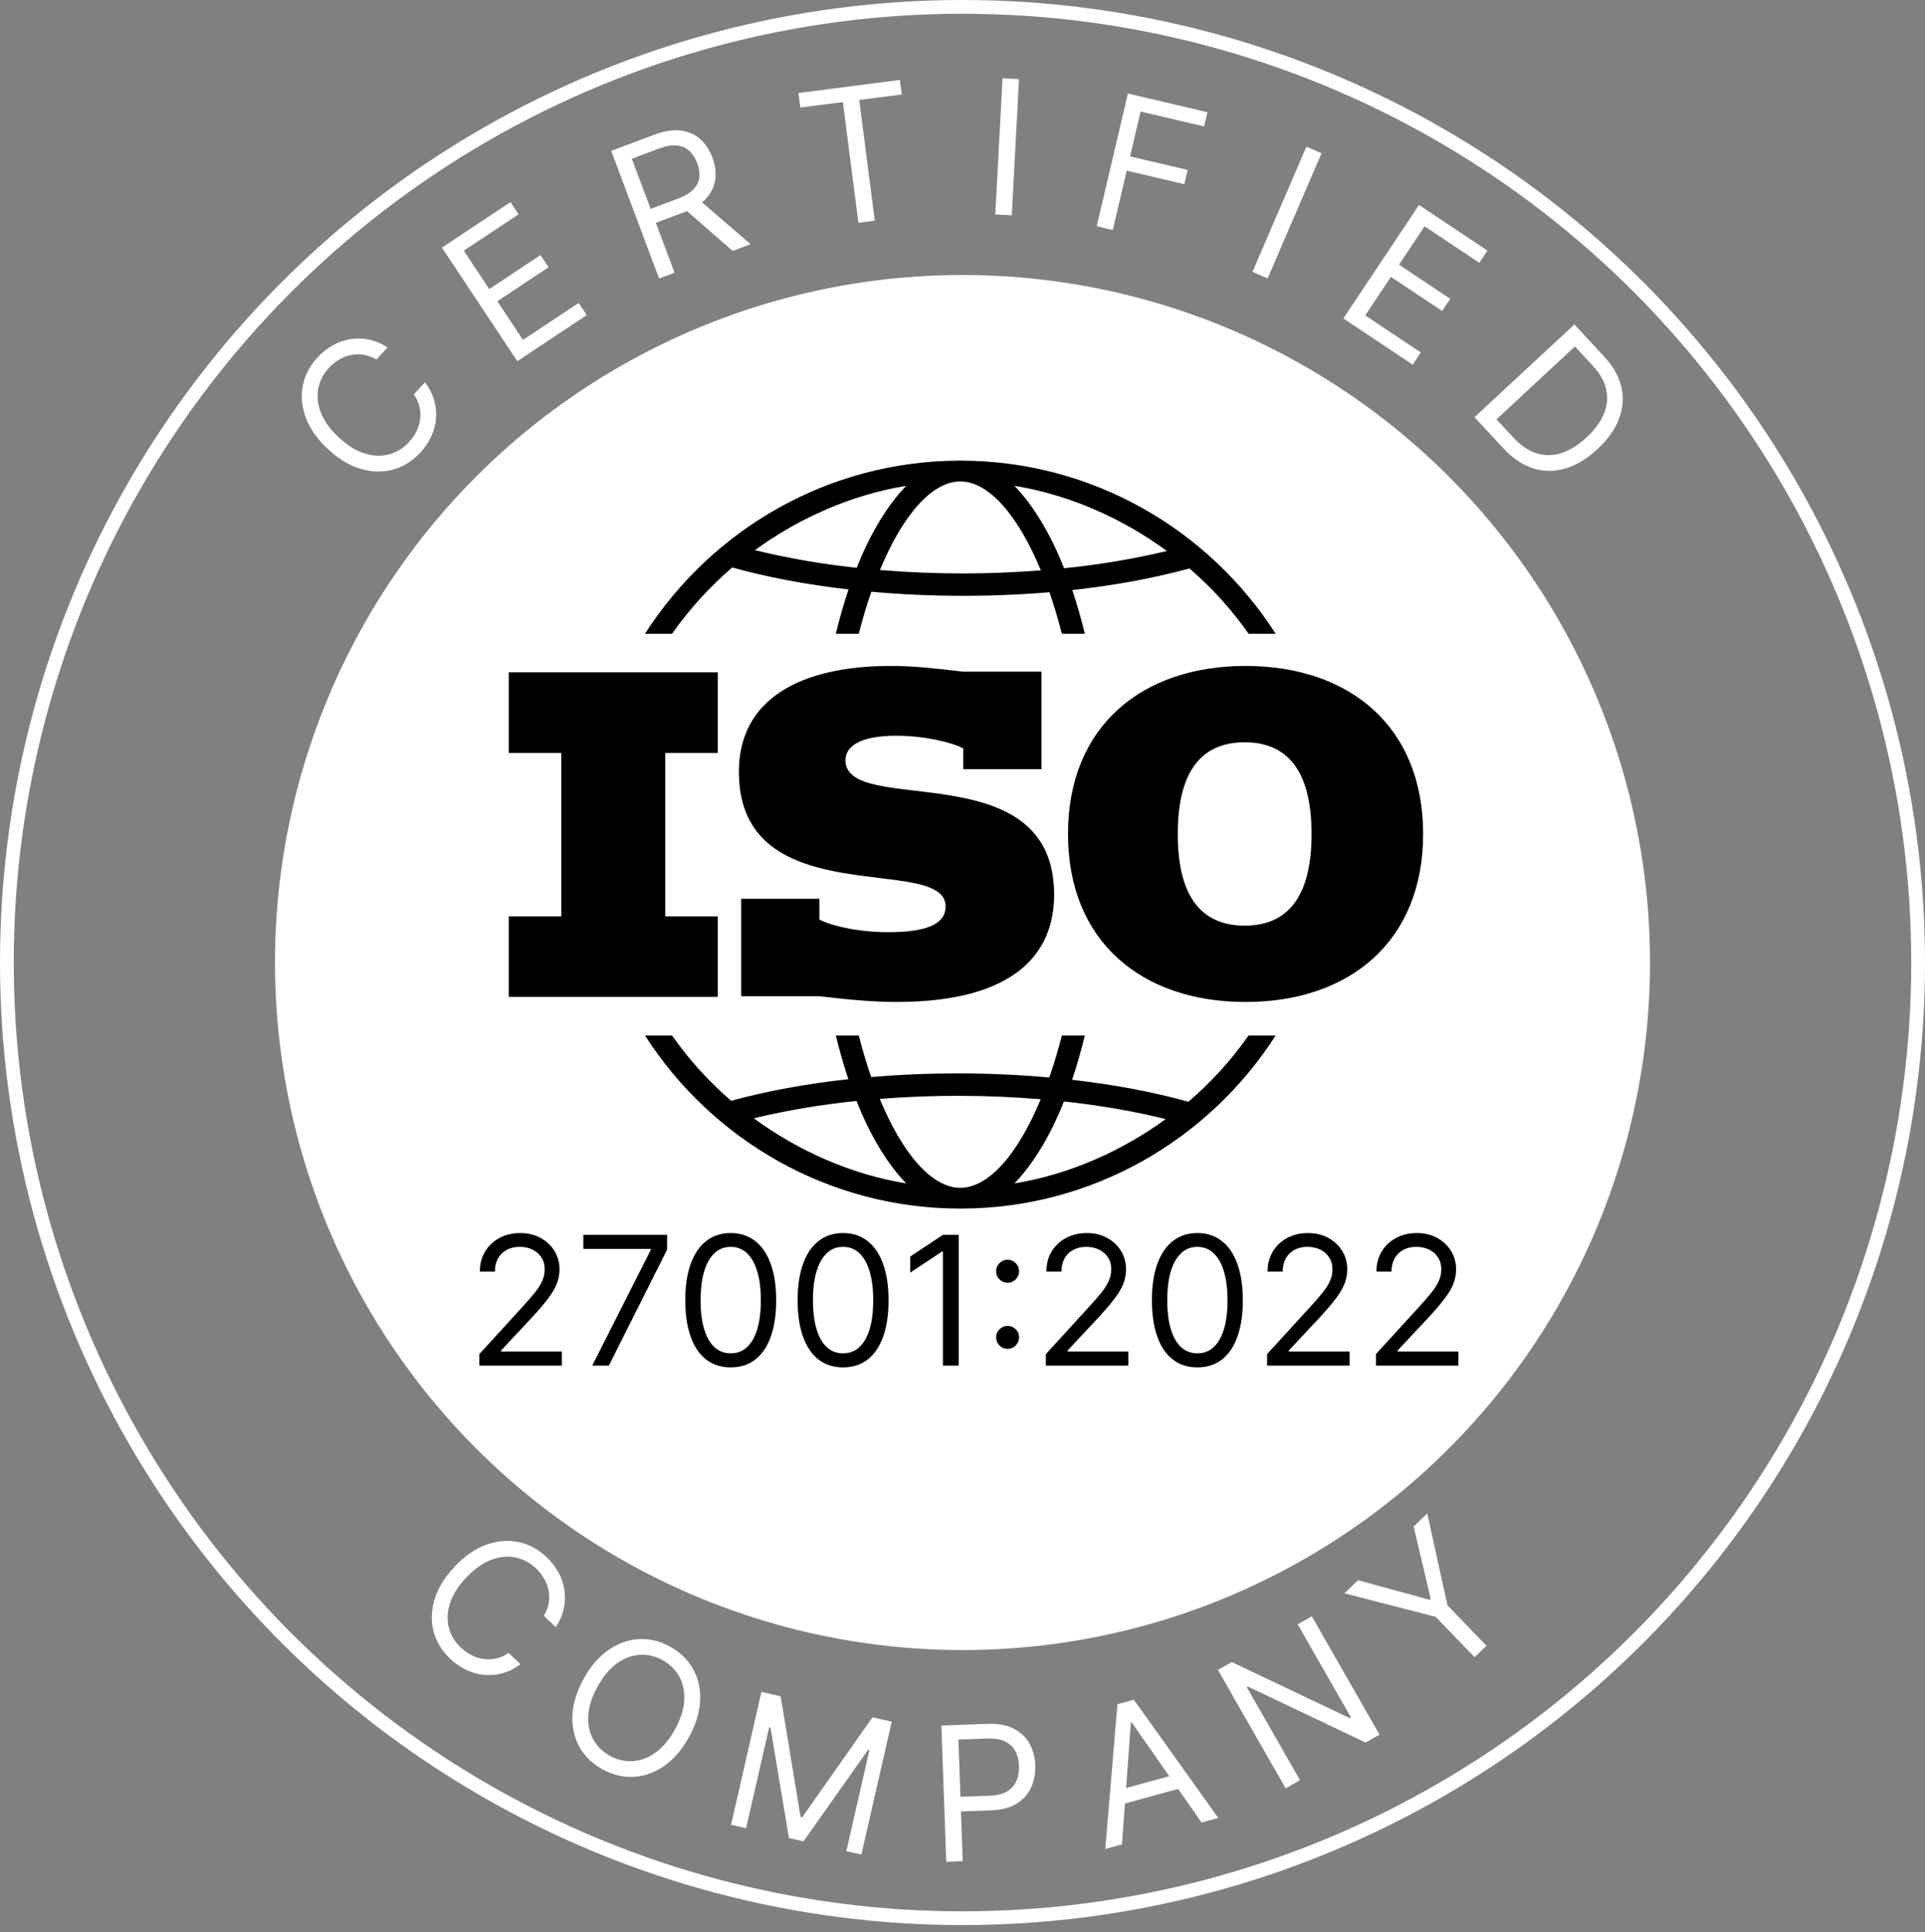<svg xmlns="http://www.w3.org/2000/svg" width="280" height="281" viewBox="0 0 280 281" fill="none"><rect x="0" y="0" width="280" height="281" fill="#808080" stroke="none"/><circle cx="140" cy="140" r="100" fill="white"></circle><path d="M56.377 50.538L54.741 52.296C54.139 51.929 53.525 51.697 52.901 51.601C52.28 51.5 51.669 51.513 51.066 51.639C50.462 51.757 49.888 51.976 49.342 52.297C48.796 52.618 48.299 53.02 47.85 53.502C47.032 54.38 46.513 55.383 46.293 56.51C46.077 57.633 46.206 58.806 46.679 60.032C47.157 61.253 48.024 62.448 49.281 63.618C50.538 64.788 51.792 65.568 53.044 65.957C54.3 66.342 55.48 66.386 56.584 66.091C57.693 65.791 58.656 65.201 59.474 64.323C59.923 63.841 60.288 63.316 60.569 62.749C60.85 62.181 61.03 61.595 61.109 60.989C61.187 60.374 61.154 59.761 61.009 59.15C60.863 58.529 60.588 57.934 60.184 57.363L61.821 55.605C62.439 56.428 62.879 57.287 63.139 58.183C63.4 59.078 63.493 59.976 63.421 60.879C63.343 61.777 63.109 62.649 62.719 63.494C62.334 64.335 61.8 65.121 61.118 65.853C59.966 67.091 58.639 67.911 57.136 68.312C55.634 68.713 54.068 68.67 52.438 68.185C50.809 67.7 49.228 66.745 47.697 65.319C46.166 63.894 45.101 62.386 44.5 60.795C43.9 59.204 43.746 57.645 44.038 56.118C44.331 54.591 45.053 53.209 46.206 51.971C46.888 51.238 47.634 50.65 48.445 50.205C49.26 49.756 50.115 49.462 51.01 49.325C51.901 49.184 52.801 49.211 53.713 49.407C54.619 49.598 55.508 49.975 56.377 50.538ZM75.242 52.539L64.279 36.013L74.253 29.396L75.431 31.172L67.458 36.461L71.162 42.044L78.618 37.098L79.796 38.873L72.34 43.82L76.066 49.436L84.168 44.062L85.345 45.837L75.242 52.539ZM95.869 40.509L88.905 21.94L95.179 19.587C96.63 19.043 97.914 18.844 99.03 18.99C100.145 19.131 101.087 19.546 101.856 20.237C102.625 20.927 103.215 21.82 103.625 22.914C104.036 24.008 104.176 25.062 104.046 26.076C103.916 27.09 103.479 28.012 102.736 28.843C101.99 29.667 100.898 30.349 99.459 30.889L94.382 32.793L93.62 30.762L98.625 28.885C99.617 28.513 100.36 28.069 100.856 27.552C101.357 27.033 101.644 26.456 101.717 25.822C101.793 25.18 101.692 24.487 101.413 23.744C101.134 23 100.751 22.402 100.265 21.951C99.778 21.499 99.173 21.236 98.449 21.163C97.723 21.084 96.858 21.232 95.855 21.609L91.902 23.091L98.118 39.666L95.869 40.509ZM101.481 28.889L109.179 35.517L106.568 36.496L98.942 29.841L101.481 28.889ZM116.413 15.643L116.14 13.53L130.892 11.629L131.165 13.742L124.98 14.539L127.242 32.095L124.86 32.402L122.598 14.846L116.413 15.643ZM148.219 11.511L147.166 31.315L144.767 31.188L145.821 11.384L148.219 11.511ZM159.523 32.909L164.056 13.602L175.633 16.32L175.146 18.394L165.907 16.225L164.375 22.749L172.747 24.714L172.26 26.788L163.888 24.823L161.861 33.458L159.523 32.909ZM192.227 22.282L184.383 40.497L182.177 39.547L190.021 21.333L192.227 22.282ZM195.399 46.318L206.397 29.815L216.357 36.453L215.175 38.226L207.214 32.92L203.498 38.496L210.944 43.458L209.762 45.231L202.317 40.269L198.579 45.877L206.669 51.269L205.488 53.042L195.399 46.318ZM218.635 65.169L214.471 60.684L229.004 47.19L233.353 51.874C234.662 53.283 235.491 54.76 235.84 56.303C236.194 57.842 236.078 59.382 235.491 60.922C234.908 62.458 233.865 63.925 232.361 65.322C230.847 66.727 229.293 67.668 227.699 68.143C226.111 68.614 224.544 68.606 223 68.12C221.46 67.629 220.005 66.645 218.635 65.169ZM217.666 60.995L220.091 63.606C221.206 64.808 222.363 65.588 223.56 65.948C224.757 66.307 225.964 66.284 227.181 65.876C228.397 65.469 229.597 64.717 230.779 63.618C231.953 62.529 232.785 61.4 233.276 60.23C233.771 59.056 233.893 57.878 233.64 56.694C233.391 55.507 232.74 54.345 231.686 53.21L229.077 50.4L217.666 60.995Z" fill="white"></path><circle cx="140" cy="140" r="139" stroke="white" stroke-width="2"></circle><path d="M147.551 172.126C150.14 169.487 152.757 165.296 154.752 160.203C160.024 160.778 165.03 161.64 169.561 162.773C163.243 167.376 155.571 170.827 147.551 172.126ZM139.682 172.766C135.569 172.766 131.31 167.907 127.965 159.831C135.759 159.218 143.589 159.236 151.38 159.885C148.035 167.926 143.791 172.766 139.682 172.766ZM109.637 162.648C114.56 161.48 119.555 160.641 124.589 160.137C126.588 165.265 129.217 169.478 131.816 172.126C123.724 170.817 115.992 167.32 109.637 162.648ZM181.618 150.607C179.114 154.176 176.171 157.416 172.858 160.25C167.775 158.829 162.038 157.752 155.945 157.058C156.626 155.019 157.248 152.858 157.797 150.607H154.459C153.897 152.783 153.285 154.832 152.626 156.718C148.21 156.324 143.778 156.127 139.345 156.128C135.032 156.128 130.801 156.306 126.713 156.652C126.028 154.663 125.427 152.646 124.911 150.607H121.57C122.116 152.824 122.722 154.957 123.396 156.971C117.285 157.633 111.542 158.688 106.346 160.109C103.098 157.31 100.21 154.118 97.749 150.607H93.814C103.517 165.74 120.452 175.789 139.682 175.789C158.915 175.789 175.853 165.74 185.553 150.607H181.618ZM154.777 82.651C152.773 77.527 150.149 73.314 147.548 70.663C155.639 71.975 163.371 75.469 169.726 80.144C164.805 81.313 159.811 82.151 154.777 82.651ZM140.019 83.407C135.941 83.407 131.906 83.232 127.984 82.907C131.328 74.866 135.572 70.026 139.682 70.026C143.798 70.026 148.054 74.885 151.402 82.961C147.615 83.255 143.818 83.404 140.019 83.407ZM124.614 82.586C119.625 82.063 114.677 81.207 109.803 80.022C116.123 75.413 123.796 71.962 131.816 70.666C129.227 73.302 126.607 77.496 124.614 82.586ZM139.682 67C120.452 67 103.517 77.049 93.814 92.182H97.749C100.255 88.615 103.198 85.375 106.508 82.539C111.592 83.96 117.329 85.037 123.421 85.734C122.716 87.857 122.098 90.008 121.57 92.182H124.911C125.467 90.009 126.079 87.957 126.741 86.071C135.361 86.835 144.03 86.859 152.654 86.14C153.3 88.007 153.903 90.034 154.456 92.182H157.797C157.275 90.039 156.666 87.918 155.973 85.824C162.082 85.156 167.825 84.1 173.018 82.683C176.268 85.479 179.157 88.671 181.618 92.182H185.553C175.853 77.049 158.915 67 139.682 67ZM129.23 135.586C135.141 135.586 137.543 134.246 137.543 131.842C137.543 124.035 107.473 133.132 107.473 112.262C107.473 101.657 116.454 96.86 129.561 96.86C132.743 96.86 135.922 97.194 140.107 97.694H151.486V111.871H140.107V108.855C138.433 107.965 134.473 107.012 130.345 107.012C125.042 107.012 122.981 108.577 122.981 110.588C122.981 118.898 153.328 109.358 153.328 130.118C153.328 138.712 147.579 145.738 130.345 145.738C127.163 145.738 123.375 145.407 119.19 144.901H107.807V130.73H119.19V133.744C120.861 134.637 124.767 135.586 129.23 135.586ZM74 133.285H81.641V109.511H74V97.791H104.404V109.511H96.759V133.285H104.404V144.998H74V133.285ZM181.043 134.634C175.088 134.634 171.31 130.842 171.31 121.299C171.31 111.759 175.088 107.965 181.043 107.965C186.989 107.965 190.771 111.759 190.771 121.299C190.771 130.842 186.989 134.634 181.043 134.634ZM181.174 96.86C166.11 96.86 155.346 105.62 155.346 121.299C155.346 136.979 166.11 145.738 181.174 145.738C196.233 145.738 207 136.979 207 121.299C207 105.62 196.233 96.86 181.174 96.86Z" fill="black"></path><path d="M69.72 198.625V196.954L75.998 190.082C76.734 189.277 77.341 188.577 77.818 187.983C78.294 187.383 78.647 186.819 78.876 186.293C79.112 185.761 79.229 185.204 79.229 184.622C79.229 183.953 79.068 183.374 78.746 182.885C78.431 182.396 77.997 182.018 77.446 181.752C76.895 181.486 76.276 181.353 75.589 181.353C74.859 181.353 74.221 181.505 73.676 181.808C73.138 182.105 72.72 182.523 72.423 183.062C72.132 183.6 71.986 184.232 71.986 184.956H69.795C69.795 183.842 70.052 182.863 70.565 182.022C71.079 181.18 71.779 180.523 72.664 180.053C73.555 179.582 74.555 179.347 75.663 179.347C76.778 179.347 77.765 179.582 78.626 180.053C79.486 180.523 80.161 181.158 80.65 181.957C81.139 182.755 81.384 183.644 81.384 184.622C81.384 185.321 81.257 186.005 81.003 186.674C80.755 187.336 80.322 188.076 79.703 188.893C79.09 189.704 78.239 190.695 77.149 191.865L72.878 196.433V196.582H81.718V198.625H69.72ZM86.147 198.625L94.653 181.799V181.65H84.847V179.607H97.031V181.762L88.562 198.625H86.147ZM106.287 198.885C104.887 198.885 103.696 198.504 102.711 197.743C101.727 196.975 100.975 195.864 100.455 194.409C99.935 192.948 99.675 191.184 99.675 189.116C99.675 187.061 99.935 185.306 100.455 183.851C100.981 182.39 101.736 181.276 102.721 180.508C103.711 179.734 104.9 179.347 106.287 179.347C107.673 179.347 108.859 179.734 109.843 180.508C110.834 181.276 111.589 182.39 112.109 183.851C112.635 185.306 112.898 187.061 112.898 189.116C112.898 191.184 112.638 192.948 112.118 194.409C111.598 195.864 110.846 196.975 109.862 197.743C108.877 198.504 107.686 198.885 106.287 198.885ZM106.287 196.842C107.673 196.842 108.75 196.173 109.518 194.836C110.286 193.499 110.67 191.592 110.67 189.116C110.67 187.469 110.493 186.067 110.14 184.91C109.794 183.752 109.292 182.87 108.636 182.263C107.986 181.656 107.203 181.353 106.287 181.353C104.912 181.353 103.838 182.031 103.064 183.387C102.29 184.736 101.904 186.646 101.904 189.116C101.904 190.763 102.077 192.162 102.424 193.313C102.77 194.465 103.269 195.341 103.919 195.941C104.575 196.542 105.364 196.842 106.287 196.842ZM122.63 198.885C121.231 198.885 120.039 198.504 119.055 197.743C118.071 196.975 117.318 195.864 116.798 194.409C116.278 192.948 116.018 191.184 116.018 189.116C116.018 187.061 116.278 185.306 116.798 183.851C117.325 182.39 118.08 181.276 119.064 180.508C120.055 179.734 121.243 179.347 122.63 179.347C124.017 179.347 125.202 179.734 126.187 180.508C127.177 181.276 127.932 182.39 128.452 183.851C128.979 185.306 129.242 187.061 129.242 189.116C129.242 191.184 128.982 192.948 128.462 194.409C127.942 195.864 127.189 196.975 126.205 197.743C125.221 198.504 124.029 198.885 122.63 198.885ZM122.63 196.842C124.017 196.842 125.094 196.173 125.861 194.836C126.629 193.499 127.013 191.592 127.013 189.116C127.013 187.469 126.837 186.067 126.484 184.91C126.137 183.752 125.636 182.87 124.979 182.263C124.329 181.656 123.546 181.353 122.63 181.353C121.256 181.353 120.182 182.031 119.408 183.387C118.634 184.736 118.247 186.646 118.247 189.116C118.247 190.763 118.42 192.162 118.767 193.313C119.114 194.465 119.612 195.341 120.262 195.941C120.918 196.542 121.708 196.842 122.63 196.842ZM139.456 179.607V198.625H137.153V182.022H137.042L132.399 185.105V182.764L137.153 179.607H139.456ZM146.56 196.192C146.102 196.192 145.709 196.028 145.381 195.7C145.053 195.372 144.889 194.979 144.889 194.521C144.889 194.062 145.053 193.669 145.381 193.341C145.709 193.013 146.102 192.849 146.56 192.849C147.018 192.849 147.411 193.013 147.739 193.341C148.068 193.669 148.232 194.062 148.232 194.521C148.232 194.824 148.154 195.102 147.999 195.356C147.851 195.61 147.65 195.814 147.396 195.969C147.148 196.118 146.87 196.192 146.56 196.192ZM146.56 186.572C146.102 186.572 145.709 186.408 145.381 186.08C145.053 185.751 144.889 185.358 144.889 184.9C144.889 184.442 145.053 184.049 145.381 183.721C145.709 183.393 146.102 183.229 146.56 183.229C147.018 183.229 147.411 183.393 147.739 183.721C148.068 184.049 148.232 184.442 148.232 184.9C148.232 185.204 148.154 185.482 147.999 185.736C147.851 185.99 147.65 186.194 147.396 186.349C147.148 186.497 146.87 186.572 146.56 186.572ZM152.127 198.625V196.954L158.404 190.082C159.141 189.277 159.748 188.577 160.225 187.983C160.701 187.383 161.054 186.819 161.283 186.293C161.518 185.761 161.636 185.204 161.636 184.622C161.636 183.953 161.475 183.374 161.153 182.885C160.837 182.396 160.404 182.018 159.853 181.752C159.302 181.486 158.683 181.353 157.996 181.353C157.265 181.353 156.628 181.505 156.083 181.808C155.544 182.105 155.126 182.523 154.829 183.062C154.538 183.6 154.393 184.232 154.393 184.956H152.201C152.201 183.842 152.458 182.863 152.972 182.022C153.486 181.18 154.185 180.523 155.071 180.053C155.962 179.582 156.962 179.347 158.07 179.347C159.184 179.347 160.172 179.582 161.032 180.053C161.893 180.523 162.568 181.158 163.057 181.957C163.546 182.755 163.79 183.644 163.79 184.622C163.79 185.321 163.663 186.005 163.41 186.674C163.162 187.336 162.729 188.076 162.11 188.893C161.497 189.704 160.645 190.695 159.556 191.865L155.284 196.433V196.582H164.125V198.625H152.127ZM174.163 198.885C172.764 198.885 171.572 198.504 170.588 197.743C169.603 196.975 168.851 195.864 168.331 194.409C167.811 192.948 167.551 191.184 167.551 189.116C167.551 187.061 167.811 185.306 168.331 183.851C168.857 182.39 169.613 181.276 170.597 180.508C171.588 179.734 172.776 179.347 174.163 179.347C175.55 179.347 176.735 179.734 177.719 180.508C178.71 181.276 179.465 182.39 179.985 183.851C180.511 185.306 180.775 187.061 180.775 189.116C180.775 191.184 180.515 192.948 179.994 194.409C179.474 195.864 178.722 196.975 177.738 197.743C176.754 198.504 175.562 198.885 174.163 198.885ZM174.163 196.842C175.55 196.842 176.627 196.173 177.394 194.836C178.162 193.499 178.546 191.592 178.546 189.116C178.546 187.469 178.369 186.067 178.017 184.91C177.67 183.752 177.168 182.87 176.512 182.263C175.862 181.656 175.079 181.353 174.163 181.353C172.789 181.353 171.714 182.031 170.941 183.387C170.167 184.736 169.78 186.646 169.78 189.116C169.78 190.763 169.953 192.162 170.3 193.313C170.647 194.465 171.145 195.341 171.795 195.941C172.451 196.542 173.24 196.842 174.163 196.842ZM184.303 198.625V196.954L190.581 190.082C191.317 189.277 191.924 188.577 192.401 187.983C192.877 187.383 193.23 186.819 193.459 186.293C193.695 185.761 193.812 185.204 193.812 184.622C193.812 183.953 193.651 183.374 193.329 182.885C193.014 182.396 192.58 182.018 192.029 181.752C191.478 181.486 190.859 181.353 190.172 181.353C189.442 181.353 188.804 181.505 188.259 181.808C187.72 182.105 187.303 182.523 187.005 183.062C186.715 183.6 186.569 184.232 186.569 184.956H184.378C184.378 183.842 184.634 182.863 185.148 182.022C185.662 181.18 186.362 180.523 187.247 180.053C188.138 179.582 189.138 179.347 190.246 179.347C191.361 179.347 192.348 179.582 193.209 180.053C194.069 180.523 194.744 181.158 195.233 181.957C195.722 182.755 195.967 183.644 195.967 184.622C195.967 185.321 195.84 186.005 195.586 186.674C195.338 187.336 194.905 188.076 194.286 188.893C193.673 189.704 192.822 190.695 191.732 191.865L187.46 196.433V196.582H196.301V198.625H184.303ZM200.136 198.625V196.954L206.413 190.082C207.15 189.277 207.757 188.577 208.233 187.983C208.71 187.383 209.063 186.819 209.292 186.293C209.527 185.761 209.645 185.204 209.645 184.622C209.645 183.953 209.484 183.374 209.162 182.885C208.846 182.396 208.413 182.018 207.862 181.752C207.311 181.486 206.692 181.353 206.005 181.353C205.274 181.353 204.637 181.505 204.092 181.808C203.553 182.105 203.135 182.523 202.838 183.062C202.547 183.6 202.402 184.232 202.402 184.956H200.21C200.21 183.842 200.467 182.863 200.981 182.022C201.495 181.18 202.194 180.523 203.08 180.053C203.971 179.582 204.971 179.347 206.079 179.347C207.193 179.347 208.181 179.582 209.041 180.053C209.902 180.523 210.577 181.158 211.066 181.957C211.555 182.755 211.799 183.644 211.799 184.622C211.799 185.321 211.672 186.005 211.418 186.674C211.171 187.336 210.738 188.076 210.118 188.893C209.506 189.704 208.654 190.695 207.565 191.865L203.293 196.433V196.582H212.134V198.625H200.136Z" fill="black"></path><path d="M80.84 236.668L79.097 235.016C79.47 234.417 79.707 233.805 79.809 233.181C79.916 232.562 79.909 231.95 79.788 231.346C79.676 230.742 79.462 230.165 79.146 229.617C78.83 229.068 78.433 228.567 77.956 228.114C77.085 227.288 76.086 226.759 74.962 226.529C73.841 226.303 72.666 226.42 71.436 226.882C70.211 227.348 69.008 228.205 67.826 229.451C66.644 230.697 65.853 231.944 65.453 233.192C65.056 234.444 65.001 235.624 65.286 236.731C65.576 237.842 66.156 238.81 67.027 239.637C67.505 240.09 68.026 240.46 68.591 240.746C69.156 241.032 69.74 241.218 70.346 241.302C70.96 241.387 71.573 241.359 72.186 241.219C72.808 241.08 73.406 240.81 73.98 240.412L75.722 242.064C74.894 242.675 74.031 243.107 73.133 243.359C72.236 243.611 71.336 243.696 70.434 243.615C69.537 243.529 68.667 243.288 67.826 242.89C66.989 242.496 66.207 241.955 65.481 241.267C64.254 240.103 63.447 238.768 63.06 237.262C62.673 235.756 62.73 234.191 63.23 232.566C63.731 230.94 64.701 229.369 66.14 227.851C67.579 226.334 69.097 225.282 70.694 224.696C72.29 224.111 73.85 223.971 75.375 224.278C76.899 224.585 78.275 225.32 79.502 226.484C80.228 227.172 80.809 227.924 81.246 228.739C81.688 229.558 81.974 230.416 82.102 231.312C82.236 232.204 82.2 233.104 81.996 234.014C81.796 234.919 81.411 235.804 80.84 236.668ZM100.22 252.645C99.212 254.478 98.01 255.88 96.615 256.851C95.219 257.822 93.744 258.352 92.192 258.441C90.64 258.531 89.123 258.168 87.641 257.353C86.159 256.538 85.04 255.451 84.284 254.092C83.528 252.734 83.187 251.205 83.259 249.506C83.331 247.807 83.871 246.041 84.879 244.208C85.887 242.376 87.089 240.974 88.485 240.003C89.881 239.032 91.355 238.501 92.907 238.412C94.459 238.322 95.977 238.685 97.459 239.5C98.941 240.315 100.06 241.402 100.815 242.761C101.571 244.119 101.913 245.648 101.841 247.347C101.768 249.046 101.228 250.812 100.22 252.645ZM98.184 251.525C99.011 250.02 99.458 248.612 99.524 247.3C99.595 245.991 99.35 244.836 98.788 243.834C98.232 242.836 97.428 242.047 96.376 241.469C95.324 240.89 94.225 240.632 93.078 240.694C91.937 240.759 90.83 241.171 89.757 241.929C88.69 242.69 87.743 243.824 86.916 245.328C86.088 246.833 85.639 248.24 85.567 249.549C85.501 250.861 85.746 252.016 86.303 253.014C86.864 254.016 87.671 254.806 88.723 255.384C89.776 255.963 90.872 256.22 92.013 256.155C93.16 256.093 94.266 255.681 95.334 254.919C96.406 254.161 97.356 253.03 98.184 251.525ZM110.753 246.085L113.548 246.724L116.451 264.274L116.677 264.326L126.915 249.779L129.709 250.417L125.291 269.751L123.101 269.25L126.458 254.561L126.269 254.518L116.87 267.827L114.756 267.343L112.071 251.274L111.882 251.231L108.525 265.919L106.335 265.419L110.753 246.085ZM137.635 270.794L136.928 250.975L143.625 250.736C145.18 250.68 146.461 250.916 147.468 251.442C148.481 251.961 149.243 252.687 149.754 253.618C150.266 254.549 150.542 255.599 150.584 256.767C150.625 257.934 150.425 259.004 149.981 259.976C149.544 260.948 148.842 261.735 147.876 262.338C146.909 262.934 145.654 263.26 144.112 263.315L139.312 263.486L139.236 261.357L143.959 261.189C145.023 261.151 145.872 260.936 146.504 260.546C147.136 260.155 147.586 259.641 147.854 259.005C148.128 258.362 148.251 257.644 148.223 256.851C148.194 256.057 148.021 255.353 147.701 254.738C147.389 254.122 146.9 253.649 146.236 253.317C145.572 252.979 144.701 252.829 143.623 252.868L139.404 253.018L140.035 270.708L137.635 270.794ZM163.195 268.268L160.767 268.935L162.533 247.882L164.924 247.226L177.201 264.419L174.773 265.086L164.635 250.559L164.485 250.6L163.195 268.268ZM162.038 260.552L171.824 257.862L172.389 259.917L162.603 262.606L162.038 260.552ZM190.807 235.09L200.657 252.302L198.64 253.457L181.526 245.31L181.358 245.406L189.092 258.92L187.008 260.113L177.158 242.9L179.175 241.746L196.341 249.908L196.509 249.811L188.756 236.263L190.807 235.09ZM195.561 231.75L197.54 229.841L207.926 232.682L208.094 232.521L205.622 222.04L207.601 220.13L210.542 233.495L216.218 239.376L214.49 241.044L208.814 235.163L195.561 231.75Z" fill="white"></path></svg>